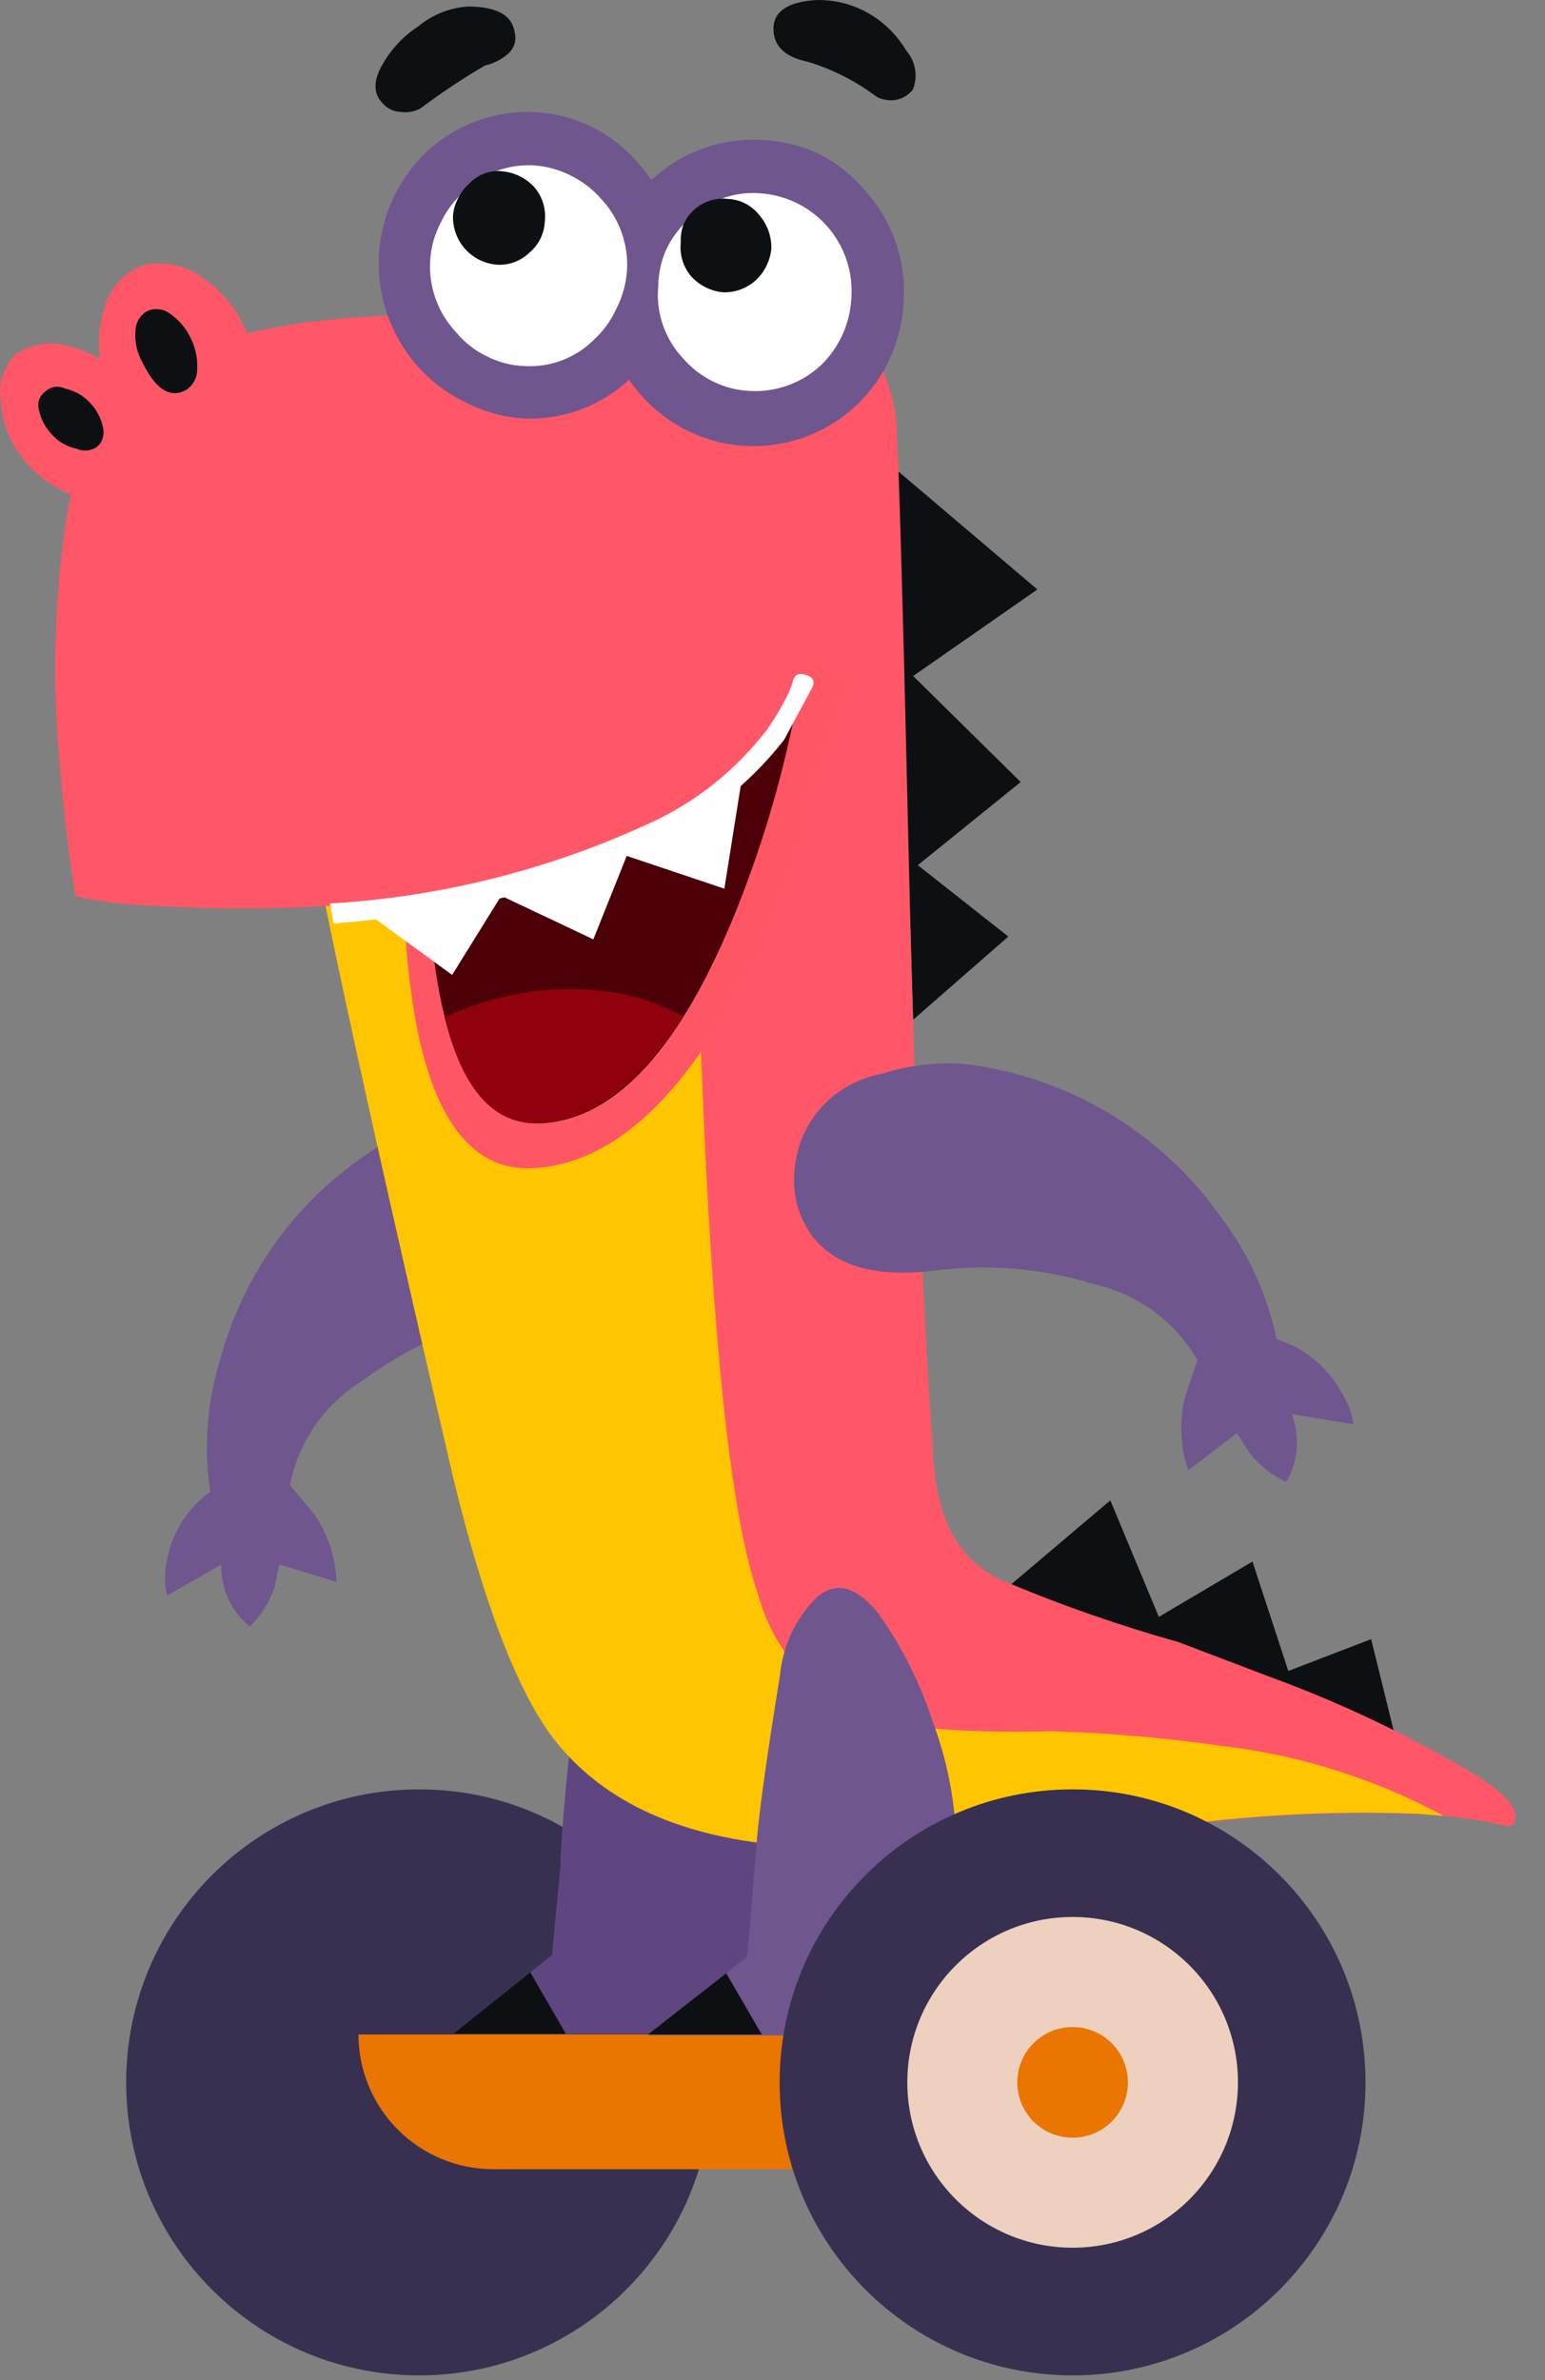 <?xml version="1.0" encoding="UTF-8"?> <!-- Generator: Adobe Illustrator 23.0.1, SVG Export Plug-In . SVG Version: 6.00 Build 0) --> <svg xmlns="http://www.w3.org/2000/svg" xmlns:xlink="http://www.w3.org/1999/xlink" id="Слой_1" x="0px" y="0px" width="50px" height="77px" viewBox="0 0 50 77" style="enable-background:new 0 0 50 77;" xml:space="preserve"><rect x="0" y="0" width="50" height="77" fill="#808080" stroke="none"/> <style type="text/css"> .st0{fill:#373051;} .st1{fill:#EA7500;} .st2{fill:#FF5767;} .st3{fill:#604680;} .st4{fill:#0D1013;} .st5{fill:#6F568E;} .st6{fill:#FFC500;} .st7{fill:#FF5666;} .st8{fill:#4A0006;} .st9{fill:#8E010D;} .st10{fill:#FFFFFF;} .st11{fill:#EDD1BE;} </style> <path class="st0" d="M13.563,76.851c-5.236,0-9.48-4.244-9.48-9.48 c0-5.236,4.244-9.48,9.48-9.48c5.236,0,9.48,4.244,9.48,9.48 C23.043,72.606,18.799,76.851,13.563,76.851z"></path> <path class="st1" d="M35.031,70.181H15.961c-1.156,0-2.265-0.459-3.083-1.277 c-0.818-0.818-1.277-1.927-1.277-3.083h23.43V70.181z"></path> <path class="st2" d="M0.531,11.451c0.253-0.17,0.541-0.28,0.842-0.321 c0.302-0.042,0.609-0.014,0.898,0.081c0.742,0.194,1.409,0.609,1.91,1.19 c0.507,0.521,0.824,1.197,0.9,1.92C5.142,14.608,5.121,14.906,5.021,15.181 C4.921,15.455,4.744,15.695,4.511,15.871c-0.238,0.191-0.521,0.318-0.822,0.369 s-0.61,0.024-0.898-0.079c-0.739-0.186-1.404-0.59-1.91-1.16 c-0.505-0.549-0.805-1.255-0.85-2c-0.056-0.29-0.036-0.59,0.06-0.87 C0.179,11.872,0.33,11.638,0.531,11.451z"></path> <path class="st3" d="M17.863,63.25l0.28-2.92c-0.005-0.08-0.005-0.16,0-0.24 c0.111-2.01,0.328-4.013,0.65-6c0.06-0.952,0.449-1.853,1.1-2.55 c0.6-0.58,1.267-0.443,2,0.41c0.814,1.066,1.456,2.254,1.9,3.52 c0.48,1.187,0.767,2.443,0.85,3.72v0.66c0,0.08,0,0.16,0,0.25 c0,0.507-0.033,2.41-0.1,5.71h-9.88L17.863,63.25z"></path> <path class="st4" d="M18.312,65.8h-3.64l2.49-1.99L18.312,65.8z"></path> <path class="st5" d="M10.182,49.001l-0.8-0.95c0.136-0.697,0.415-1.357,0.82-1.94 c0.408-0.584,0.932-1.077,1.54-1.45c1.402-1.042,3.012-1.772,4.72-2.14 c1.94-0.473,3.05-1.35,3.33-2.63c0.146-0.633,0.083-1.296-0.18-1.89 c-0.298-0.718-0.83-1.313-1.51-1.69c-0.688-0.381-1.483-0.521-2.26-0.4 c-0.891,0.047-1.765,0.257-2.58,0.62c-1.495,0.739-2.817,1.785-3.88,3.07 c-1.058,1.289-1.828,2.789-2.26,4.4c-0.424,1.378-0.533,2.834-0.32,4.26 c-0.735,0.532-1.236,1.328-1.4,2.22c-0.082,0.375-0.082,0.764,0,1.14l1.76-1 c-0.01,0.382,0.067,0.76,0.227,1.107c0.16,0.347,0.397,0.652,0.693,0.893 c0.384-0.369,0.667-0.83,0.82-1.34l0.13-0.67l1.86,0.57 C10.86,50.403,10.614,49.648,10.182,49.001z"></path> <path class="st4" d="M37.503,52.311l3.03-1.79l1.16,3.54l2.68-1.03l0.76,3.08 l-6.02-2.59l-6.57-2.11l3.39-2.87L37.503,52.311z"></path> <path class="st4" d="M33.572,19.071l-4.02,2.8l3.48,3.43l-3.33,2.69l2.93,2.31 l-3.08,2.69l-0.54-17.79L33.572,19.071z"></path> <path class="st2" d="M18.452,13.621c3.013-1.238,6.151-2.146,9.36-2.71 c0.225,0.206,0.417,0.446,0.57,0.71c0.42,0.778,0.643,1.646,0.65,2.53 c0.08,1.553,0.217,6.553,0.41,15c0.187,7.487,0.443,13.53,0.77,18.13 c0.133,1.953,0.867,3.233,2.2,3.84c1.859,0.786,3.766,1.454,5.71,2l3,1.14 c2.015,0.737,3.965,1.64,5.83,2.7c1.28,0.693,1.973,1.263,2.08,1.71 c0.04,0.233-0.03,0.373-0.21,0.42c-0.936-0.221-1.89-0.354-2.85-0.4 c-3.011-0.119-6.026,0.065-9,0.55c-5.02,0.727-8.79,0.89-11.31,0.49 c-3.5-0.247-6.057-1.403-7.67-3.47c-1.173-1.547-2.257-4.367-3.25-8.46 c-3.427-14.587-5.18-22.797-5.26-24.63 C9.295,19.404,12.285,16.221,18.452,13.621z"></path> <path class="st6" d="M9.673,24.061c1.2-2.087,3.653-3.647,7.36-4.68 c2.333-0.667,4.253-0.477,5.76,0.57c1.507,1.047,1.4,1.853-0.32,2.42 c0,3.907,0.08,8.03,0.24,12.37c0.347,8.78,0.953,14.393,1.82,16.84 c0.216,0.802,0.593,1.55,1.11,2.2c0.515,0.646,1.158,1.177,1.89,1.56 c1.207,0.527,3.357,0.75,6.45,0.67c1.847,0.052,3.69,0.208,5.52,0.47 c2.529,0.29,4.98,1.061,7.22,2.27l-0.83-0.07 c-3.011-0.119-6.026,0.065-9,0.55c-5.02,0.727-8.79,0.89-11.31,0.49 c-3.507-0.247-6.063-1.403-7.67-3.47c-1.173-1.547-2.257-4.367-3.25-8.46 c-2.933-12.607-4.627-20.47-5.08-23.59L9.673,24.061z"></path> <path class="st7" d="M13.922,16.56l13.6,5.36l-2.49,7.73 c-2.233,5.2-4.793,7.913-7.68,8.14c-2.887,0.227-4.327-3.243-4.32-10.41 L13.922,16.56z"></path> <path class="st8" d="M14.422,17.641L25.822,22.571c-0.429,2.315-1.082,4.582-1.95,6.77 c-1.807,4.527-3.92,6.86-6.34,7c-2.42,0.14-3.663-2.933-3.73-9.22 C13.78,23.95,13.987,20.781,14.422,17.641z"></path> <path class="st9" d="M19.951,32.121c0.757,0.132,1.487,0.389,2.16,0.76 c-1.4,2.187-2.93,3.337-4.59,3.45c-1.5,0.107-2.543-1.03-3.13-3.41 C16.119,32.092,18.06,31.812,19.951,32.121z"></path> <path class="st10" d="M24.012,25.171L23.442,28.751L20.282,27.691l-1.08,2.7l-2.98-1.41 l-1.59,2.56L11.902,29.551l-0.2-0.69l11.92-4.07L24.012,25.171z"></path> <path class="st2" d="M2.213,16.391c0.243-1.288,0.847-2.481,1.74-3.44 c0.882-0.953,2.021-1.631,3.28-1.95c2.293-0.733,5.803-0.98,10.53-0.74 l10.45,0.46l-0.39,4.38c-0.271,2.592-0.946,5.126-2,7.51 c-1.253,2.447-3.683,4.233-7.29,5.36c-2.595,0.714-5.255,1.163-7.94,1.34 c-1.825,0.107-3.655,0.107-5.48,0c-0.898-0.02-1.792-0.124-2.67-0.31 c-0.2-1.207-0.37-2.633-0.51-4.28C1.665,21.944,1.759,19.143,2.213,16.391z"></path> <path class="st2" d="M3.843,9.111C4.065,8.87,4.344,8.688,4.653,8.581 c0.329-0.076,0.671-0.076,1,0c0.335,0.068,0.649,0.212,0.92,0.42 C7.254,9.457,7.767,10.125,8.033,10.901c0.266,0.754,0.266,1.576,0,2.33 c-0.076,0.325-0.234,0.625-0.46,0.87c-0.223,0.242-0.506,0.421-0.82,0.52 c-0.328,0.085-0.672,0.085-1,0c-0.33-0.072-0.636-0.227-0.89-0.45 C4.19,13.696,3.68,13.026,3.403,12.251c-0.257-0.726-0.268-1.517-0.03-2.25 C3.451,9.669,3.613,9.362,3.843,9.111z"></path> <path class="st4" d="M4.472,10.361c0.062-0.113,0.152-0.209,0.26-0.28 c0.114-0.06,0.242-0.087,0.37-0.08c0.129,0.007,0.253,0.049,0.36,0.12 c0.295,0.195,0.533,0.464,0.69,0.78c0.162,0.308,0.242,0.652,0.23,1 C6.389,12.039,6.362,12.177,6.302,12.301c-0.061,0.125-0.154,0.232-0.27,0.31 c-0.513,0.293-0.987,0-1.42-0.88c-0.174-0.303-0.254-0.651-0.23-1 C4.382,10.602,4.413,10.476,4.472,10.361z"></path> <path class="st10" d="M20.941,26.671c1.54-0.685,2.881-1.748,3.9-3.09 c0.221-0.32,0.422-0.654,0.6-1c0.099-0.184,0.176-0.379,0.23-0.58 c0.06-0.187,0.203-0.24,0.43-0.16c0.227,0.08,0.283,0.223,0.17,0.43 L25.372,23.941C24.262,25.357,22.833,26.492,21.201,27.251 c-1.644,0.82-3.379,1.441-5.17,1.85c-1.728,0.374-3.478,0.635-5.24,0.78 l-0.11-0.65C14.231,29.022,17.71,28.154,20.941,26.671z"></path> <path class="st4" d="M26.411,0.001c0.588-0.014,1.168,0.131,1.68,0.42 c0.513,0.291,0.941,0.712,1.24,1.22c0.148,0.17,0.246,0.378,0.283,0.6 c0.037,0.222,0.012,0.451-0.073,0.66c-0.135,0.17-0.327,0.287-0.54,0.33 c-0.106,0.022-0.215,0.022-0.32,0c-0.109-0.012-0.215-0.046-0.31-0.1 c-0.669-0.503-1.42-0.885-2.22-1.13C25.404,1.848,25.031,1.491,25.031,0.931 C25.031,0.371,25.491,0.061,26.411,0.001z"></path> <path class="st4" d="M13.552,0.841c0.451-0.371,1.007-0.591,1.59-0.63 c0.913,0,1.417,0.27,1.51,0.81c0.035,0.131,0.035,0.269,0,0.4 c-0.043,0.128-0.119,0.241-0.22,0.33c-0.214,0.181-0.467,0.308-0.74,0.37 c-0.722,0.423-1.42,0.887-2.09,1.39c-0.197,0.103-0.42,0.141-0.64,0.11 c-0.111-0.004-0.22-0.031-0.32-0.08C12.542,3.493,12.454,3.425,12.382,3.341 c-0.307-0.313-0.307-0.733,0-1.26C12.666,1.58,13.068,1.154,13.552,0.841z"></path> <path class="st5" d="M21.153,5.761c0.474-0.428,1.028-0.758,1.631-0.969 c0.603-0.211,1.242-0.3,1.879-0.261c0.653,0.023,1.293,0.184,1.88,0.47 c0.573,0.298,1.08,0.71,1.49,1.21c0.427,0.48,0.753,1.041,0.961,1.648 c0.208,0.608,0.292,1.251,0.249,1.892c-0.029,0.651-0.186,1.289-0.46,1.88 c-0.274,0.587-0.661,1.114-1.14,1.55c-0.718,0.649-1.615,1.069-2.574,1.204 c-0.959,0.136-1.936-0.019-2.806-0.444c-0.582-0.285-1.102-0.683-1.53-1.17 c-0.866-0.985-1.31-2.27-1.237-3.58c0.073-1.309,0.657-2.538,1.627-3.42 L21.153,5.761z"></path> <path class="st5" d="M13.861,4.861c0.474-0.428,1.028-0.758,1.631-0.969 c0.603-0.211,1.242-0.3,1.879-0.261c0.638,0.04,1.261,0.21,1.83,0.5 c0.572,0.292,1.079,0.697,1.49,1.19c0.427,0.48,0.753,1.041,0.961,1.648 c0.208,0.608,0.292,1.251,0.249,1.892c-0.006,0.656-0.149,1.303-0.42,1.9 c-0.269,0.593-0.661,1.121-1.15,1.55c-0.472,0.431-1.026,0.761-1.63,0.971 c-0.603,0.21-1.243,0.294-1.88,0.249c-0.625-0.058-1.234-0.238-1.79-0.53 c-0.582-0.285-1.102-0.683-1.53-1.17c-0.866-0.985-1.31-2.27-1.237-3.58 c0.073-1.309,0.657-2.538,1.627-3.42L13.861,4.861z"></path> <path class="st10" d="M21.553,8.091c0.175-0.383,0.431-0.724,0.75-1 c0.295-0.29,0.648-0.515,1.035-0.66c0.388-0.145,0.802-0.206,1.215-0.18 c0.421,0.022,0.833,0.127,1.213,0.31c0.38,0.183,0.719,0.44,0.999,0.755 c0.279,0.316,0.493,0.684,0.628,1.083c0.135,0.399,0.19,0.821,0.16,1.242 c-0.041,0.831-0.399,1.615-1,2.19C25.941,12.392,25.132,12.687,24.303,12.651 c-0.42-0.014-0.832-0.116-1.21-0.3c-0.383-0.185-0.723-0.447-1-0.77 c-0.289-0.31-0.509-0.679-0.645-1.08c-0.136-0.402-0.186-0.828-0.145-1.25 C21.308,8.852,21.393,8.457,21.553,8.091z"></path> <path class="st4" d="M22.122,7.256c0.122-0.274,0.329-0.502,0.59-0.649 c0.261-0.148,0.563-0.208,0.86-0.171c0.192,0.01,0.38,0.061,0.55,0.15 c0.17,0.088,0.32,0.211,0.44,0.36c0.27,0.306,0.413,0.703,0.4,1.11 c-0.041,0.381-0.214,0.735-0.49,1c-0.146,0.135-0.318,0.24-0.505,0.309 c-0.187,0.069-0.386,0.1-0.585,0.091c-0.383-0.041-0.738-0.219-1-0.5 c-0.134-0.152-0.234-0.33-0.294-0.523c-0.06-0.193-0.079-0.396-0.056-0.597 C22.021,7.638,22.052,7.44,22.122,7.256z"></path> <path class="st10" d="M14.281,7.171c0.183-0.387,0.449-0.729,0.78-1 c0.293-0.283,0.642-0.502,1.024-0.643c0.382-0.141,0.79-0.201,1.196-0.177 c0.407,0.027,0.805,0.136,1.17,0.32c0.381,0.183,0.722,0.441,1,0.76 c0.291,0.309,0.515,0.674,0.66,1.073c0.145,0.399,0.206,0.823,0.18,1.247 c-0.03,0.436-0.149,0.862-0.35,1.25c-0.174,0.379-0.422,0.719-0.73,1 c-0.297,0.293-0.653,0.52-1.045,0.664c-0.391,0.145-0.809,0.205-1.225,0.176 C16.53,11.824,16.128,11.718,15.761,11.531c-0.387-0.184-0.728-0.45-1-0.78 c-0.291-0.309-0.516-0.674-0.66-1.073c-0.144-0.399-0.206-0.823-0.18-1.247 C13.947,7.99,14.07,7.559,14.281,7.171z"></path> <path class="st4" d="M14.842,6.385c0.085-0.172,0.204-0.326,0.35-0.45 c0.138-0.147,0.308-0.259,0.498-0.326c0.189-0.068,0.392-0.09,0.592-0.064 c0.383,0.041,0.738,0.218,1,0.5c0.132,0.15,0.232,0.327,0.292,0.518 c0.06,0.191,0.08,0.393,0.058,0.592c-0.007,0.194-0.055,0.385-0.14,0.56 c-0.084,0.173-0.203,0.326-0.35,0.45c-0.137,0.136-0.3,0.241-0.48,0.31 c-0.178,0.069-0.369,0.099-0.56,0.09c-0.403-0.026-0.78-0.209-1.05-0.51 c-0.269-0.301-0.41-0.696-0.39-1.1C14.681,6.755,14.742,6.56,14.842,6.385z"></path> <path class="st5" d="M38.343,45.221l0.41-1.22c-0.361-0.621-0.847-1.16-1.427-1.584 c-0.58-0.423-1.242-0.722-1.943-0.876c-1.672-0.514-3.436-0.66-5.17-0.43 c-2,0.24-3.353-0.2-4.06-1.32c-0.334-0.535-0.492-1.161-0.45-1.79 c0.028-0.78,0.321-1.528,0.83-2.12c0.519-0.595,1.224-0.997,2-1.14 c0.865-0.274,1.774-0.383,2.68-0.32c1.662,0.201,3.263,0.75,4.699,1.611 c1.435,0.862,2.673,2.016,3.632,3.389c0.871,1.157,1.476,2.492,1.77,3.91 c0.879,0.269,1.621,0.868,2.07,1.67c0.216,0.325,0.36,0.694,0.42,1.08 l-2-0.33c0.137,0.357,0.191,0.739,0.16,1.12 c-0.031,0.378-0.147,0.744-0.34,1.07c-0.489-0.222-0.913-0.566-1.23-1 l-0.36-0.58l-1.58,1.21C38.199,46.813,38.161,45.999,38.343,45.221z"></path> <path class="st5" d="M24.461,59.94c0.06-1,0.32-2.91,0.78-5.73 c0.087-0.942,0.497-1.825,1.16-2.5c0.613-0.567,1.28-0.413,2,0.46 c0.772,1.074,1.372,2.262,1.78,3.52c0.451,1.198,0.708,2.461,0.76,3.74 v0.57c0,0.51,0,2.56-0.08,5.85h-9.88l3.2-2.55L24.461,59.94z"></path> <path class="st4" d="M24.652,65.821h-3.68l2.53-1.98L24.652,65.821z"></path> <path class="st0" d="M34.711,76.851c-5.236,0-9.48-4.244-9.48-9.48 c0-5.236,4.244-9.48,9.48-9.48s9.48,4.244,9.48,9.48 C44.191,72.606,39.947,76.851,34.711,76.851z"></path> <path class="st11" d="M34.713,72.72c-2.955,0-5.35-2.395-5.35-5.35 c0-2.955,2.395-5.35,5.35-5.35c2.955,0,5.35,2.395,5.35,5.35 C40.062,70.325,37.667,72.72,34.713,72.72z"></path> <path class="st1" d="M34.712,69.161c-0.989,0-1.79-0.802-1.79-1.79 c0-0.989,0.801-1.79,1.79-1.79c0.988,0,1.79,0.801,1.79,1.79 C36.502,68.36,35.701,69.161,34.712,69.161z"></path> <path class="st4" d="M1.462,12.671c0.083-0.081,0.189-0.134,0.304-0.152 c0.115-0.018,0.232,0,0.336,0.052c0.311,0.066,0.594,0.227,0.81,0.46 c0.211,0.219,0.356,0.493,0.42,0.79c0.028,0.105,0.028,0.215,0,0.32 c-0.024,0.105-0.076,0.202-0.15,0.28c-0.094,0.08-0.208,0.133-0.33,0.15 s-0.247,0-0.36-0.05c-0.312-0.062-0.597-0.223-0.81-0.46 c-0.211-0.219-0.356-0.493-0.42-0.79c-0.032-0.108-0.032-0.222,0-0.33 C1.3,12.833,1.37,12.739,1.462,12.671z"></path> </svg> 